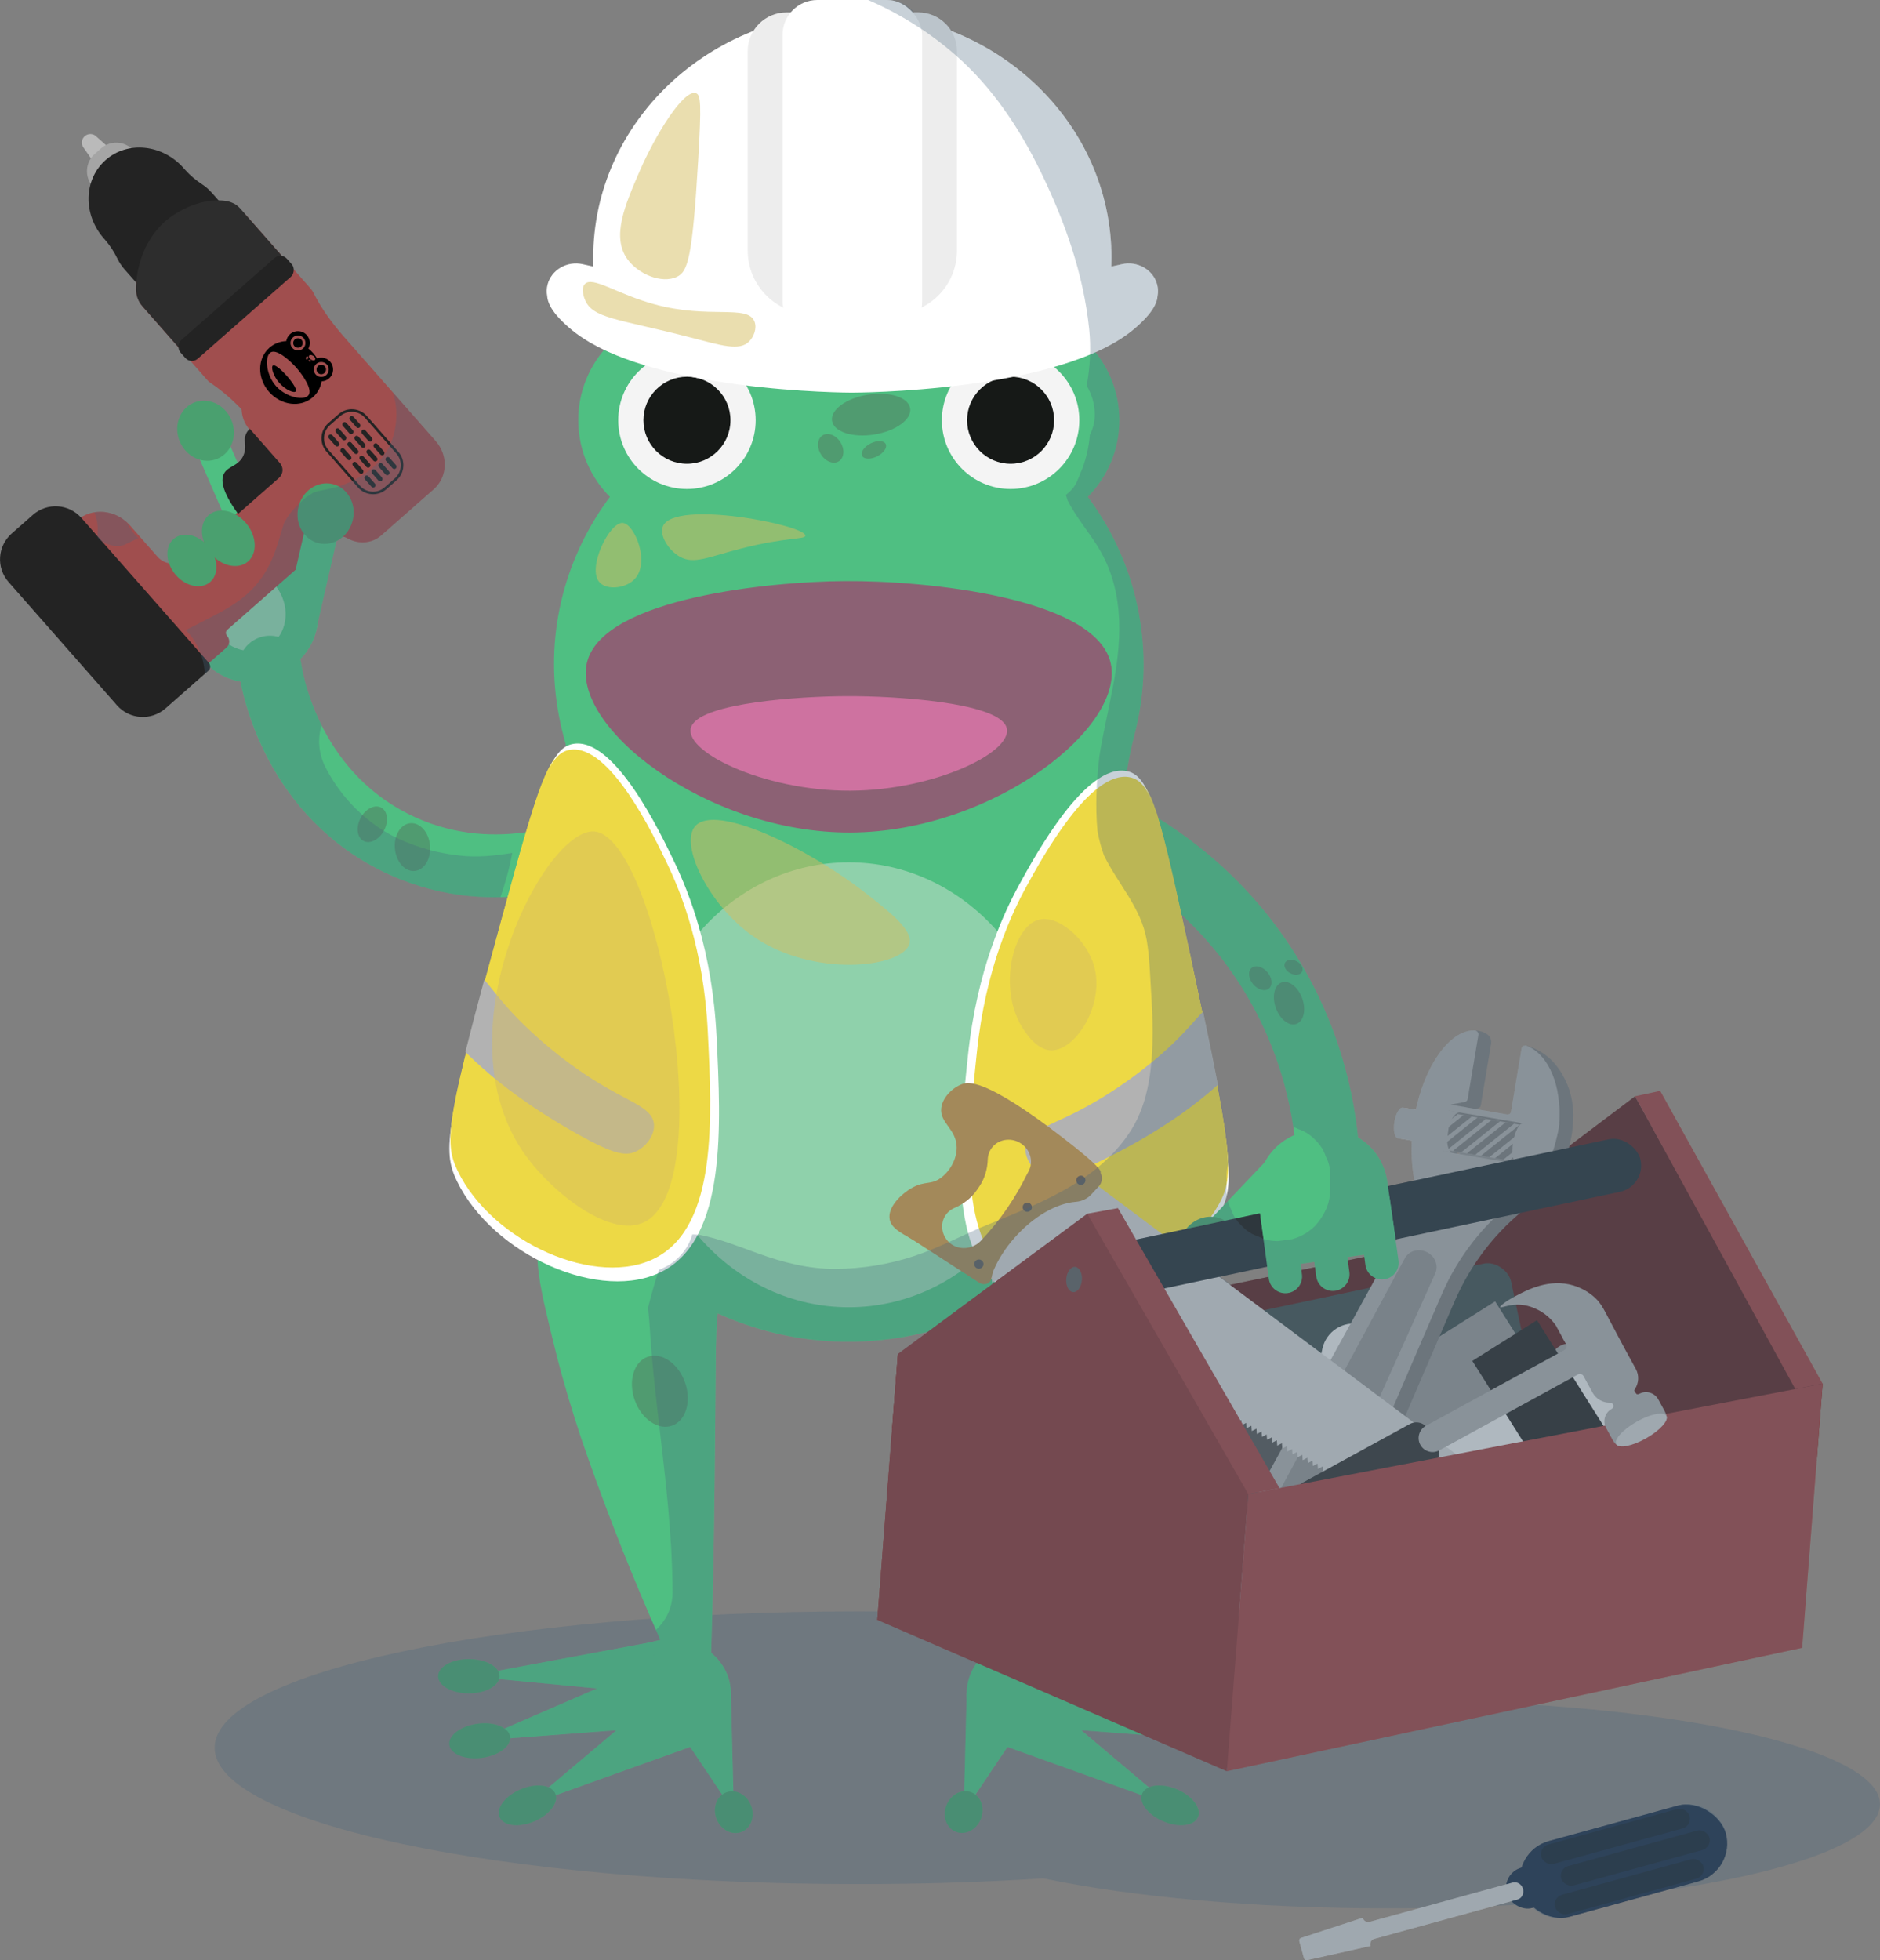 <svg xmlns="http://www.w3.org/2000/svg" viewBox="0 0 1181.52 1231.76"><rect x="0" y="0" width="1181.52" height="1231.76" fill="#808080" stroke="none"/><defs><style>.cls-1{fill:#f4f4f4;}.cls-2{fill:#fff;}.cls-3{fill:#dbdbdb;}.cls-4{fill:#a5a5a5;}.cls-5{fill:#873d3d;}.cls-6{fill:#8c6174;}.cls-7{fill:#475454;}.cls-8{fill:#8fd1ab;}.cls-9{fill:#b2b2b2;}.cls-10{fill:#bababa;}.cls-11{isolation:isolate;}.cls-12{fill:#303030;}.cls-13{fill:#23344c;}.cls-14{fill:#7c7c7c;}.cls-15{fill:#232323;}.cls-16{fill:#d6bf61;mix-blend-mode:soft-light;opacity:.5;}.cls-17{fill:#a04e4e;}.cls-18{fill:#2e373d;}.cls-19{fill:#4aa06f;}.cls-20,.cls-21{opacity:.3;}.cls-22{fill:#8e8e8e;}.cls-23{fill:#212e3a;}.cls-21,.cls-24{fill:#48667c;}.cls-25{fill:#3a3a3a;}.cls-26{fill:#a3895a;}.cls-27{fill:#602e2e;}.cls-28{fill:#ce72a0;}.cls-29{fill:#edd945;}.cls-30{fill:#161917;}.cls-31{fill:#636363;}.cls-32{fill:#999;}.cls-33{fill:#2d2d2d;}.cls-34{fill:#4fbf82;}.cls-35{fill:none;stroke:#4fbf82;stroke-linecap:round;stroke-miterlimit:10;stroke-width:39.53px;}.cls-36{fill:#9b4848;}.cls-37{fill:#606060;}.cls-38{fill:#595959;}.cls-39{fill:#c6c6c6;}.cls-40{fill:#919191;}.cls-41{fill:#c4c4c4;}.cls-42{fill:#509b70;}.cls-43{fill:#ededed;}</style></defs><g class="cls-11"><g id="Layer_2"><g id="Layer_1-2"><g><path class="cls-21" d="M919.96,1069.09c-56.32-32.96-205.42-56.51-380.51-56.51-223.42,0-404.54,38.35-404.54,85.66s181.12,85.66,404.54,85.66c40.4,0,79.41-1.25,116.22-3.59,55.78,11.65,132.37,18.84,216.91,18.84,170.62,0,308.93-29.29,308.93-65.41,0-32.72-113.43-59.82-261.55-64.65Z"></path><g><path class="cls-35" d="M699.44,520.86c19.69,9.95,62.01,34.65,94.93,84.66,32.89,49.97,38.84,98.56,40.19,120.58"></path><path class="cls-34" d="M155.09,345.76h5.43c21.12,0,38.27,17.15,38.27,38.27v34.78c0,4.92-4,8.92-8.92,8.92H125.74c-4.92,0-8.92-4-8.92-8.92v-34.78c0-21.12,17.15-38.27,38.27-38.27Z" transform="translate(525.37 585.16) rotate(140.56)"></path><rect class="cls-34" x="133.26" y="267.94" width="20.99" height="72.51" transform="translate(396.8 525.94) rotate(156.52)"></rect><ellipse class="cls-19" cx="129.19" cy="270.67" rx="17.57" ry="19.11" transform="translate(-97.14 73.88) rotate(-23.48)"></ellipse><g><path class="cls-34" d="M537.02,691.38c-16.31,25.14-36.85,48.7-52.44,72.78-3.87,6.14-7.11,11.58-9.46,16.38-3.78,7.28-5.73,11.85-10.97,16.82-.8,.79-1.88,1.1-2.96,1.34,0,0-.41,.21-.41,.21-.29,.16-.6,.28-.94,.49l-.96,.91c-.17,.16-.35,.3-.52,.49,0,0-.47,.74-.47,.74,0,0-1.01,1.51-1.01,1.51-.28,.42-.69,1.45-.93,1.96,0,0-.95,2.07-.95,2.07-4.56,12.76-4.71,26.73-5.08,40.14-.69,72.83-1.06,146.45-4.01,219.28-.32,6.64-9.43,8.85-12.58,2.69-9.02-17.9-17.28-36.05-25.18-54.33-15.73-36.56-30.14-73.64-42.98-111.33-5.36-16.11-10.98-34.69-15.16-51.13-3.06-12.16-6.08-24.54-8.79-36.79-.42-2.36-1.37-7.12-1.79-9.48-.39-3.04-1.11-7.43-1.37-10.48-.1-1.82-.5-6.82-.57-8.61-.14-7.53,.27-15.24,1.53-22.7,10.89-67.84,76.08-109.32,141.66-103.03,12.39,1.22,24.41,3.99,36.08,8.67,5.9,2.34,11.73,5.1,17.57,8.83,4.24,2.71,5.45,8.38,2.69,12.58h0Z"></path><g><ellipse class="cls-34" cx="422.14" cy="1064.06" rx="37.17" ry="34.18"></ellipse><polygon class="cls-34" points="294.66 1053.3 409.79 1031.82 416.68 1072.18 459.31 1064.06 461.2 1138.7 433.72 1097.72 331.48 1134.43 387.4 1087.23 299.32 1093.88 375.2 1061 294.66 1053.3"></polygon><ellipse class="cls-19" cx="294.66" cy="1053.3" rx="19.28" ry="10.76"></ellipse><ellipse class="cls-19" cx="301.47" cy="1093.88" rx="19.24" ry="10.78" transform="translate(-142.9 49.85) rotate(-7.65)"></ellipse><ellipse class="cls-19" cx="331.48" cy="1134.43" rx="19" ry="10.92" transform="translate(-413.23 216.71) rotate(-22.77)"></ellipse><ellipse class="cls-19" cx="461.2" cy="1138.7" rx="11.62" ry="13.32" transform="translate(-382.95 246.09) rotate(-21.35)"></ellipse></g><path class="cls-34" d="M532.53,678.8c60.14-36.86,147.75-15.77,182.19,47.18,10.44,19.47,15.82,41.83,14.49,63.93,0,0-.4,5.72-.4,5.72-.27,3.03-.96,7.44-1.37,10.48-.79,4.14-1.78,9.81-2.77,13.9-2.46,10.78-5.11,21.67-7.81,32.37-4.19,16.43-9.79,35.04-15.16,51.13-12.84,37.69-27.24,74.77-42.98,111.33-7.9,18.28-16.16,36.43-25.18,54.33-3.03,5.95-12.23,4.2-12.58-2.67-2.33-53.85-2.71-108.37-3.57-162.18-.24-18.88-.07-45.12-.64-63.94-.26-8.49-.7-17.16-2.64-25.45-.48-2.61-1.44-5.36-2.24-7.87,0,0-.95-2.07-.95-2.07-.22-.47-.65-1.56-.93-1.96-.17-.29-1.3-1.91-1.49-2.24-.59-.55-.95-.9-1.48-1.4-.5-.29-.89-.45-1.35-.7,0,0-.47-.11-.47-.11-.29-.08-.49-.13-.78-.23-.69-.22-1.17-.51-1.7-1-1.69-1.57-3.2-3.32-4.49-5.21-2.24-3.02-4-6.84-6.49-11.61-6.01-12.04-14.45-24.12-23.43-36.4-8.36-11.4-18.76-24.75-27.79-37.25-3.47-4.77-7.06-9.75-10.68-15.52-2.75-4.2-1.54-9.88,2.69-12.58h0Z"></path><g><ellipse class="cls-34" cx="644.71" cy="1064.06" rx="37.17" ry="34.18"></ellipse><polygon class="cls-34" points="772.19 1053.3 657.06 1031.82 650.17 1072.18 607.54 1064.06 605.66 1138.7 633.13 1097.72 735.37 1134.43 679.45 1087.23 767.53 1093.88 691.65 1061 772.19 1053.3"></polygon><ellipse class="cls-19" cx="772.19" cy="1053.3" rx="19.28" ry="10.76"></ellipse><ellipse class="cls-19" cx="765.39" cy="1093.88" rx="10.78" ry="19.24" transform="translate(-420.63 1706.88) rotate(-82.35)"></ellipse><ellipse class="cls-19" cx="735.37" cy="1134.43" rx="10.92" ry="19" transform="translate(-595.26 1373.42) rotate(-67.23)"></ellipse><ellipse class="cls-19" cx="605.66" cy="1138.7" rx="13.32" ry="11.62" transform="translate(-675.41 1288.18) rotate(-68.65)"></ellipse></g></g><path class="cls-34" d="M724.75,626.36c-1.58-9.78-3.92-19.27-6.94-28.41-14.61-44.2-16.6-91.49-4.8-136.47,5.99-22.83,7.41-47.19,3.41-71.93-15.84-97.93-110.6-164.88-211.67-149.53-101.06,15.35-170.15,107.18-154.31,205.11,.98,6.06,2.26,12,3.83,17.81,11.71,43.4,10.98,89.21-4.07,131.64-9.92,27.97-13.15,58.64-8.09,89.9,16.56,102.39,115.64,172.39,221.3,156.34,105.66-16.05,177.9-112.06,161.34-214.45Z"></path><g><path class="cls-6" d="M697.52,414.82c12.31,40.48-72.61,107.87-162.86,108.32-91.43,.46-177.64-67.81-165.35-108.32,11.77-38.79,113.02-49.37,161.62-49.69,52.29-.35,154.65,10.45,166.59,49.69Z"></path><path class="cls-28" d="M632.17,456.12c7.41,15.23-43.69,40.57-98,40.74-55.02,.17-106.89-25.51-99.5-40.74,7.08-14.59,68.01-18.57,97.26-18.69,31.47-.13,93.06,3.93,100.25,18.69Z"></path></g><ellipse class="cls-8" cx="533.43" cy="681.65" rx="129.06" ry="139.79"></ellipse><g><g><circle class="cls-34" cx="635.13" cy="264.07" r="68.31"></circle><circle class="cls-1" cx="635.13" cy="264.07" r="43.19"></circle><circle class="cls-30" cx="635.13" cy="264.07" r="27.35"></circle></g><g><circle class="cls-34" cx="431.72" cy="264.07" r="68.31" transform="translate(-36.72 72.56) rotate(-9.22)"></circle><circle class="cls-1" cx="431.72" cy="264.07" r="43.19"></circle><circle class="cls-30" cx="431.72" cy="264.07" r="27.35"></circle></g></g><ellipse class="cls-42" cx="414.75" cy="874.15" rx="16.75" ry="22.95" transform="translate(-268.66 189.24) rotate(-19.55)"></ellipse><g><ellipse class="cls-42" cx="648.34" cy="915.51" rx="22.95" ry="12.68" transform="translate(-473.34 933.81) rotate(-55.63)"></ellipse><ellipse class="cls-42" cx="686.72" cy="906.15" rx="6.12" ry="11.07" transform="translate(-212.35 210.19) rotate(-15.1)"></ellipse><ellipse class="cls-42" cx="654.59" cy="952.24" rx="11.07" ry="7.79" transform="translate(-317.54 327.57) rotate(-22.77)"></ellipse></g><g><ellipse class="cls-42" cx="810.11" cy="630.41" rx="8.81" ry="13.84" transform="translate(-164.02 306.72) rotate(-19.51)"></ellipse><ellipse class="cls-42" cx="792.06" cy="614.72" rx="5.87" ry="8.46" transform="translate(-209.71 656.06) rotate(-40.18)"></ellipse><ellipse class="cls-42" cx="812.98" cy="607.88" rx="4.26" ry="6.06" transform="translate(-101.72 1048.08) rotate(-62.49)"></ellipse></g><g><ellipse class="cls-42" cx="547.45" cy="260.5" rx="24.87" ry="12.68" transform="translate(-34.4 90.18) rotate(-9.13)"></ellipse><ellipse class="cls-42" cx="549.21" cy="282.68" rx="8.28" ry="4.55" transform="translate(-68.45 276.92) rotate(-26.7)"></ellipse><ellipse class="cls-42" cx="522.07" cy="281.66" rx="7.2" ry="9.61" transform="translate(-69.87 320.33) rotate(-32.08)"></ellipse></g><ellipse class="cls-8" cx="154.87" cy="383.16" rx="23.71" ry="26.8" transform="translate(-181.66 143.27) rotate(-32.51)"></ellipse><g><path class="cls-29" d="M709.98,487.42c-24.71-4.9-55.2,50.78-64.9,68.49-9.5,17.34-25.68,51.69-31.14,103.65-5.71,54.34-12.7,120.76,24.3,143.36,36.07,22.04,103.71-3.84,127.79-47.31,10.15-18.32,8.39-32.25-18.29-156.77-18.92-88.29-23.9-108.67-37.75-111.42Z"></path><path class="cls-2" d="M708.05,484.54c-25.65-5.08-57.31,52.73-67.38,71.11-9.86,18-26.66,53.66-32.34,107.61-5.93,56.41-13.19,125.38,25.23,148.84,37.45,22.88,107.68-3.98,132.68-49.12,10.54-19.03,8.71-33.48-18.99-162.76-19.64-91.66-24.82-112.83-39.19-115.67Z"></path><path class="cls-29" d="M710.05,488.41c-24.71-4.9-55.2,50.78-64.9,68.49-9.5,17.34-25.68,51.69-31.14,103.65-5.71,54.34-12.7,120.76,24.3,143.36,36.07,22.04,103.71-3.84,127.79-47.31,10.15-18.32,8.39-32.25-18.29-156.77-18.92-88.29-23.9-108.67-37.75-111.42Z"></path><path class="cls-9" d="M675.36,699.32c27.08-13.59,48.38-31.15,58.73-40.68,10.81-9.96,17.12-18.01,22-22.93,3.84,18.25,6.92,33.34,9.32,45.95-3.98,3.62-9.09,7.87-15.66,12.9-5.98,4.57-25.05,18.87-57.15,34.56-23.23,11.35-30.99,12.54-37.47,9.19-6.4-3.31-11.63-11.1-10.56-18,1.41-9.15,13.16-12.14,30.79-20.99Z"></path></g><g><rect class="cls-13" x="953.73" y="1144.86" width="133.25" height="49.33" rx="24.67" ry="24.67" transform="translate(-273.51 312.3) rotate(-15.37)"></rect><rect class="cls-13" x="945.73" y="1167.2" width="70.83" height="26.22" rx="13.11" ry="13.11" transform="translate(-277.77 302.29) rotate(-15.37)"></rect><rect class="cls-23" x="975.61" y="1179.2" width="96.67" height="12.62" rx="6.31" ry="6.31" transform="translate(-277.61 313.82) rotate(-15.37)"></rect><rect class="cls-23" x="966.94" y="1147.66" width="96.67" height="12.62" rx="6.31" ry="6.31" transform="translate(-269.56 310.39) rotate(-15.37)"></rect><rect class="cls-23" x="979.41" y="1161.19" width="96.67" height="12.62" rx="6.31" ry="6.31" transform="translate(-272.7 314.19) rotate(-15.37)"></rect><path class="cls-41" d="M950.64,1182.93l-90.06,24.76c-1.75,.48-3.6-.7-4.14-2.65h0s-38.85,12.72-38.85,12.72c-.82,.27-1.26,1.21-1.01,2.13l2.89,10.52c.25,.92,1.12,1.5,1.96,1.31l39.89-8.93h0c-.53-1.94,.45-3.91,2.2-4.39l90.27-24.81c2.82-.78,4.34-4.08,3.19-7.2-1.01-2.72-3.82-4.15-6.34-3.45Z"></path></g><polyline class="cls-27" points="907.46 779.52 1027.57 688.91 1129.69 872.93"></polyline><polygon class="cls-27" points="560.72 897.06 780.31 993.13 1141.7 918.13 1145.47 869.52 923.24 776.11 564.31 850.79 560.72 897.06"></polygon><polygon class="cls-27" points="565.86 858.24 553.47 1018.03 769.8 1110.9 1126.19 1033.58 1138.58 873.79 921.95 784.76 565.86 858.24"></polygon><polygon class="cls-5" points="769.82 1110.74 782.21 950.95 565.88 858.08 553.49 1017.87 769.82 1110.74"></polygon><polygon class="cls-36" points="782.21 950.95 1138.59 873.62 1126.2 1033.41 769.82 1110.74 782.21 950.95"></polygon><rect class="cls-7" x="767.11" y="809.9" width="190.03" height="81.79" rx="14.55" ry="14.55" transform="translate(-157.66 197.23) rotate(-11.97)"></rect><rect class="cls-32" x="971.14" y="845.71" width="45.31" height="65.96" rx="11.64" ry="11.64" transform="translate(138.73 -135.5) rotate(8.38)"></rect><rect class="cls-34" x="775.34" y="718.95" width="20.99" height="72.22" transform="translate(736.31 -333.61) rotate(43.54)"></rect><ellipse class="cls-19" cx="759.35" cy="782.94" rx="19.11" ry="17.57" transform="translate(-331.28 794.06) rotate(-46.46)"></ellipse><rect class="cls-3" x="823.74" y="848.4" width="204.8" height="88.14" rx="20.04" ry="20.04" transform="translate(207.32 -174.08) rotate(12.08)"></rect><rect class="cls-38" x="719.3" y="894.71" width="204.8" height="88.14" rx="20.04" ry="20.04" transform="translate(214.7 -151.2) rotate(12.08)"></rect><g><rect class="cls-40" x="807.47" y="855.92" width="157.05" height="48.01" transform="translate(2104.66 1152.17) rotate(147.79)"></rect><rect class="cls-12" x="915.32" y="873.26" width="129.77" height="48.01" transform="translate(1216.91 -410.35) rotate(57.79)"></rect></g><g><path class="cls-4" d="M909.28,710.46c.84-5.22,3.63-8.97,5.7-8.8l-.47-.23-32.86-5.45c-2.09-.35-4.49,3.69-5.34,9.01-.86,5.32,.15,9.92,2.24,10.27l32.86,5.45h0c-2.01-.51-2.96-5.03-2.12-10.25Z"></path><path class="cls-14" d="M986.65,718.49c.7-2.82,1.22-5.64,1.54-8.43l-.25-.04c.93-5.41,2.28-17.94-4.08-31.06-1.81-3.72-6.29-12.67-15.86-18.2-4.25-2.45-9.81-4.4-10.21-3.67-.36,.65,3.34,3.39,6.72,5.73-2.23,13.29-4.45,26.58-6.68,39.87-.19,1.11-1.27,1.83-2.45,1.63l-20.39-3.56h0s-5.24-.92-5.24-.92h0s-9.74-1.71-9.74-1.71l8.76-1.64c.96-.18,1.69-.9,1.85-1.83l6.5-38.77c.27-1.61-.07-3.29-1.04-4.62,0-.01-.02-.02-.02-.03,0,0-2.56-3.45-8.7-3.68-9.93-.37-27.6,31.51-30.3,59.2-.72,7.34-2.87,24.11,.09,39.02,.06,.31,.09,.63,.09,.95-.28,11.02-3.23,21.76-8.53,31.41l-111.98,203.78c-7.85,14.28-1.27,32.62,14.45,40.3,15.72,7.68,34.23,1.6,40.67-13.36l82.17-190.81c10.27-23.85,26.35-44.88,47.41-60.7,1.86-1.4,3.67-2.93,5.42-4.59,.4-.38,.82-.73,1.25-1.07,8.5-6.67,15.5-18.62,18.57-33.2Zm-186.03,284.27c-7.59-3.71-10.94-12.44-7.49-19.51,3.45-7.07,12.41-9.79,20-6.08,7.59,3.71,10.94,12.44,7.49,19.51-3.45,7.07-12.41,9.79-20,6.08Zm114.78-275.28l3.32-25.57,46.9,8.05-3.32,25.57-46.9-8.05Z"></path><g><polygon class="cls-22" points="964.25 732.63 887.96 719.54 890.49 700.1 966.77 713.19 964.25 732.63"></polygon><g><polygon class="cls-22" points="961.14 734.1 916.85 726.5 919.85 703.35 964.14 710.95 961.14 734.1"></polygon><g><polygon class="cls-22" points="918.74 712.16 918 717.83 933.22 705.64 928 704.75 918.74 712.16"></polygon><polygon class="cls-22" points="959.72 710.19 954.49 709.29 930.16 728.78 935.38 729.68 959.72 710.19"></polygon><path class="cls-22" d="M936.83,706.26l-19.34,15.49-.55,4.2c-.04,.3,.19,.59,.51,.65h0c.17,.03,.33-.01,.46-.11l24.14-19.33-5.22-.9Z"></path><polygon class="cls-22" points="950.88 708.67 945.66 707.78 921.33 727.27 926.55 728.16 950.88 708.67"></polygon><polygon class="cls-22" points="924.39 704.13 919.88 703.35 919.24 708.24 924.39 704.13"></polygon><path class="cls-22" d="M964.1,711.5c.04-.3-.19-.59-.51-.65h0c-.17-.03-.33,.01-.46,.11l-24.14,19.33,5.22,.9,19.34-15.49,.55-4.2Z"></path><polygon class="cls-22" points="956.66 733.33 961.16 734.1 961.8 729.21 956.66 733.33"></polygon><polygon class="cls-22" points="962.31 725.29 963.04 719.63 947.83 731.81 953.05 732.71 962.31 725.29"></polygon></g></g></g><path class="cls-22" d="M827.44,961.45l-10.71-5.23c-5.44-2.66-7.73-8.98-5.06-13.94l79.46-147.56c2.54-4.71,8.63-6.44,13.79-3.92h0c5.19,2.54,7.56,8.45,5.35,13.35l-68.75,152.79c-2.3,5.11-8.67,7.15-14.08,4.51Z"></path><path class="cls-4" d="M978.4,714.46c.7-2.82,1.22-5.64,1.54-8.43l-.25-.04c2.2-22.95-6.33-43.59-20.27-48.84-1.42-.53-2.93,.25-3.16,1.65l-6.68,39.87c-.19,1.11-1.27,1.83-2.45,1.63l-20.39-3.56h0s-5.24-.92-5.24-.92h0s-9.74-1.71-9.74-1.71l8.76-1.64c.96-.18,1.69-.9,1.85-1.83l6.76-40.38c.23-1.38-.89-2.74-2.37-2.79-15.9-.55-32.61,23.34-37.96,55.27-2.36,14.11-2.16,27.7,.09,39.02,.06,.32,.09,.63,.09,.95-.28,11.02-3.23,21.76-8.53,31.41l-111.98,203.78c-7.85,14.28-1.27,32.62,14.45,40.3,15.72,7.68,34.23,1.6,40.67-13.36l82.17-190.81c10.27-23.85,26.35-44.88,47.41-60.7,1.86-1.4,3.67-2.93,5.42-4.59,.4-.38,.82-.73,1.25-1.07,8.5-6.67,15.5-18.62,18.57-33.2Zm-186.03,284.27c-7.59-3.71-10.94-12.44-7.49-19.51s12.41-9.79,20-6.08c7.59,3.71,10.94,12.44,7.49,19.51-3.45,7.07-12.41,9.79-20,6.08Zm114.78-275.28l3.32-25.57,46.9,8.05-3.32,25.57-46.9-8.05Z"></path><g><polygon class="cls-4" points="956 728.6 879.72 715.51 882.24 696.07 958.53 709.16 956 728.6"></polygon><g><polygon class="cls-4" points="952.89 730.07 908.6 722.47 911.61 699.32 955.9 706.92 952.89 730.07"></polygon><g><polygon class="cls-14" points="910.49 708.13 909.75 713.8 924.97 701.61 919.75 700.72 910.49 708.13"></polygon><polygon class="cls-14" points="951.47 706.16 946.25 705.26 921.91 724.75 927.14 725.65 951.47 706.16"></polygon><path class="cls-14" d="M928.58,702.23l-19.34,15.49-.55,4.2c-.04,.3,.19,.59,.51,.65h0c.17,.03,.33-.01,.46-.11l24.14-19.33-5.22-.9Z"></path><polygon class="cls-14" points="942.64 704.64 937.42 703.75 913.08 723.24 918.3 724.13 942.64 704.64"></polygon><polygon class="cls-14" points="916.14 700.1 911.63 699.32 911 704.21 916.14 700.1"></polygon><path class="cls-14" d="M955.85,707.47c.04-.3-.19-.59-.51-.65h0c-.17-.03-.33,.01-.46,.11l-24.14,19.33,5.22,.9,19.34-15.49,.55-4.2Z"></path><polygon class="cls-14" points="948.41 729.3 952.92 730.07 953.55 725.18 948.41 729.3"></polygon><polygon class="cls-14" points="954.06 721.26 954.8 715.6 939.58 727.78 944.8 728.68 954.06 721.26"></polygon></g></g></g><path class="cls-22" d="M819.19,957.42l-10.71-5.23c-5.44-2.66-7.73-8.98-5.06-13.94l79.46-147.56c2.54-4.71,8.63-6.44,13.79-3.92h0c5.19,2.54,7.56,8.45,5.35,13.35l-68.75,152.79c-2.3,5.11-8.67,7.15-14.08,4.51Z"></path><path class="cls-4" d="M894.25,697.67c-.76,1.04-1.06,3.16-1.48,4.66-.55,1.95-1.17,3.87-1.64,5.84-.51,2.17-.88,4.35-.89,6.42,.53,.84,.87,1.78,.92,2.76,.06,1.15,.02,2.29-.07,3.43l21.57,3.58h0c-2.67-.68-3.93-6.67-2.81-13.6,1.12-6.93,4.82-11.91,7.56-11.68l-.63-.31-21.31-3.53c-.26,.86-.66,1.68-1.21,2.44Z"></path><ellipse class="cls-4" cx="955.51" cy="718.68" rx="12.96" ry="4.62" transform="translate(100.52 1554.44) rotate(-81.3)"></ellipse><path class="cls-4" d="M979.85,706.62c-.37,2.65-1.51,9.32-2.2,9.23s-.67-6.93-.3-9.58,1.62-11.95,2.31-11.85,.56,9.56,.19,12.21Z"></path><path class="cls-14" d="M988.18,710.15c-.37,2.65-1.51,9.32-2.2,9.23s-.67-6.93-.3-9.58,2.03-12.26,2.72-12.17,.14,9.87-.22,12.52Z"></path></g><polyline class="cls-5" points="802.47 935.26 702.6 759.17 582.26 847.18"></polyline><g><path class="cls-39" d="M664.63,725.68l-48.18,73.47,.44-.23,.24,3.36,2.96-1.53,.24,3.36,2.96-1.53,.24,3.36,2.96-1.53,.24,3.36,2.96-1.53,.24,3.36,2.96-1.53,.24,3.36,2.96-1.53,.24,3.36,2.96-1.53,.24,3.36,2.96-1.53,.24,3.36,2.96-1.53,.24,3.36,2.96-1.53,.24,3.36,2.96-1.53,.24,3.36,2.96-1.53,.24,3.36,2.96-1.53,.24,3.36,2.96-1.53,.24,3.36,2.96-1.53,.24,3.36,2.96-1.53,.24,3.36,2.96-1.53,.24,3.36,2.96-1.53,.24,3.36,2.96-1.53,.24,3.36,2.96-1.53,.24,3.36,2.96-1.53,.24,3.36,2.96-1.53,.24,3.36,2.96-1.53,.24,3.36,2.96-1.53,.24,3.36,2.96-1.53,.24,3.36,2.96-1.53,.24,3.36,2.96-1.53,.24,3.36,2.96-1.53,.24,3.36,2.96-1.53,.24,3.36,2.96-1.53,.24,3.36,2.96-1.53,.24,3.36,2.96-1.53,.24,3.36,2.96-1.53,.24,3.36,2.96-1.53,.24,3.36,2.96-1.53,.24,3.36,2.96-1.53,.24,3.36,2.96-1.53,.24,3.36,2.96-1.53,.24,3.36,2.96-1.53,.24,3.36,2.96-1.53,.24,3.36,2.96-1.53,.24,3.36,2.96-1.53,.24,3.36,2.96-1.53,.24,3.36,2.96-1.53,.24,3.36,2.96-1.53,.24,3.36,2.96-1.53,.24,3.36,2.96-1.53,.24,3.36,2.96-1.53,.24,3.36,2.96-1.53,.24,3.36,2.96-1.53,.24,3.36,2.96-1.53,.24,3.36,2.96-1.53,.24,3.36,2.96-1.53,.24,3.36,2.96-1.53,.24,3.36,2.96-1.53,.24,3.36,2.96-1.53,.24,3.36,2.96-1.53,.24,3.36,2.96-1.53,.24,3.36,2.96-1.53,.24,3.36,2.96-1.53,.24,3.36,2.96-1.53,.24,3.36,2.96-1.53,.24,3.36,2.96-1.53,.24,3.36,2.96-1.53,.24,3.36,2.96-1.53,.24,3.36,2.96-1.53,.24,3.36,2.96-1.53,.24,3.36,2.96-1.53,.24,3.36,2.96-1.53,.24,3.36,2.96-1.53,.24,3.36,2.96-1.53,.24,3.36,2.96-1.53,.24,3.36,2.96-1.53,.24,3.36,2.96-1.53,.24,3.36,2.96-1.53,.24,3.36,2.96-1.53,.24,3.36,2.96-1.53,.24,3.36,2.96-1.53,.24,3.36,2.96-1.53,.24,3.36,2.96-1.53,.24,3.36,2.96-1.53,.24,3.36,2.96-1.53,.24,3.36,2.96-1.53,.24,3.36,2.96-1.53,.24,3.36,2.96-1.53,.24,3.36,2.96-1.53,.24,3.36,2.96-1.53,.24,3.36,2.96-1.53,.24,3.36,2.96-1.53,.24,3.36,2.96-1.53,.24,3.36,2.96-1.53,.24,3.36,2.96-1.53,.24,3.36,2.96-1.53,.24,3.36,2.96-1.53,.24,3.36,2.96-1.53,.24,3.36,2.96-1.53,.24,3.36,2.96-1.53,.24,3.36,2.96-1.53,.24,3.36,2.96-1.53,.24,3.36,2.96-1.53,.24,3.36,2.96-1.53,.24,3.36,2.96-1.53,.24,3.36,2.96-1.53,.24,3.36,2.96-1.53,.24,3.36,2.41-1.24,21.84-33.3-310.14-232.33Zm296.77,233.36c-1.1,1.56-4.01,1.4-6.51-.35-2.5-1.76-3.64-4.44-2.54-6,1.1-1.56,4.01-1.4,6.51,.35,2.5,1.76,3.64,4.44,2.54,6Z"></path><path class="cls-26" d="M564.74,773.28l7.45,4.82,34.8,22.5,5.49,3.55,2.83,1.83c3.22,2.08,7.3,.63,7.86-2.8l.12-.74c.27-1.65,.73-3.25,1.39-4.76,2.89-6.61,7.19-13.4,12.82-19.79,11.94-13.56,26.67-21.79,38.53-22.68,3.84-.29,7.28-1.92,9.72-4.56l4.84-5.22c3.32-3.57,2.17-9.48-2.4-12.44l-6.19-4-55.05-35.59-7.45-4.82c-4.12-2.66-9.38-1.85-11.75,1.82l-7.71,11.93c-2.34,3.62-.99,8.68,3.01,11.36s5.72,7.84,3.31,11.56l-13.57,20.98c-2.34,3.62-7.5,4.47-11.6,1.92-4.22-2.63-9.5-2-11.9,1.73l-7.71,11.93c-2.37,3.67-.96,8.8,3.16,11.46Zm32.26,7.85c-4.78-4.05-6.27-10.82-3.54-16.15,1.43-2.79,3.7-4.78,6.33-5.91,5.68-2.44,10.64-6.17,14.09-11.19l1.58-2.3c3.44-5.02,5.13-10.98,5.33-17.12,.1-2.85,1.14-5.68,3.22-8.02,3.99-4.48,10.88-5.58,16.42-2.63,7.03,3.74,9.47,12.13,5.89,18.44-.48,.85-.95,1.7-1.38,2.58-3.04,6.16-6.88,12.97-11.73,20.07-5.45,7.97-11.02,14.64-16.14,20.09-5.22,6.25-14.52,6.85-20.06,2.16Z"></path><circle class="cls-37" cx="615.2" cy="794.32" r="2.9"></circle><circle class="cls-37" cx="679.29" cy="741.67" r="2.9"></circle><circle class="cls-37" cx="645.62" cy="758.59" r="2.9"></circle><path class="cls-26" d="M691.64,736.82c.54-.88-.61-4.09-23.34-21.63-49.29-38.04-59.97-35.4-63.82-33.9-6.05,2.34-12.19,8.42-12.94,15.01-1.07,9.4,9.6,13.1,9.7,24.73,.07,7.71-4.55,15.13-9.91,19.1-6.33,4.69-9.83,1.69-17.96,6.17-7.06,3.89-15.77,12.42-14.21,20.07,1.03,5.06,6.18,7.94,13.7,12.15,6.66,3.73,10.38,5.86,13.56,4.52,6.13-2.59,3.99-14.33,7.27-27.99,3.16-13.17,11.78-29.89,23.01-36.37,26.24-15.14,72.44,22.21,74.94,18.14Z"></path></g><rect class="cls-18" x="660.67" y="750.93" width="374.43" height="33.76" rx="16.88" ry="16.88" transform="translate(-140.77 192.48) rotate(-11.97)"></rect><polygon class="cls-36" points="683.29 762.68 702.6 759.17 804.13 935.1 784.51 938.87 673.08 894.3 683.29 762.68"></polygon><polygon class="cls-36" points="1027.57 688.91 1043.35 685.5 1145.47 869.52 1128.27 872.82 1027.57 688.91"></polygon><polyline class="cls-5" points="551.35 1017.89 564.31 850.79 683.29 762.68 779.43 930.01 784.51 938.87"></polyline><path class="cls-25" d="M854.15,879.57h11.99c4.78,0,8.66,3.88,8.66,8.66v76.57c0,3.82-3.1,6.92-6.92,6.92h-15.45c-3.82,0-6.92-3.1-6.92-6.92v-76.57c0-4.78,3.88-8.66,8.66-8.66Z" transform="translate(1259.23 -273.27) rotate(61.31)"></path><polygon class="cls-36" points="784.51 938.87 1145.47 869.52 1132.6 1035.45 771.01 1112.98 784.51 938.87"></polygon><polygon class="cls-5" points="784.51 938.87 564.31 850.79 551.35 1017.89 771.01 1112.98 784.51 938.87"></polygon><ellipse class="cls-31" cx="675.06" cy="804.06" rx="7.97" ry="4.92" transform="translate(-178.77 1414.94) rotate(-85.57)"></ellipse><path class="cls-4" d="M1045.98,886.3l-3.79-6.93c-2.34-4.28-7.72-5.86-12-3.51h0c-1.01,.55-2.27,.18-2.82-.83h0c-.38-.69-.32-1.52,.11-2.17,2.45-3.67,2.83-8.54,.56-12.68l-7.01-12.8c-2.04-3.99-5.38-9.94-10.28-19.33-2.27-4.34-3.72-7.2-5.75-9.76-.47-.66-1-1.27-1.58-1.81-.35-.37-.72-.74-1.12-1.11-1.05-.98-5.81-5.29-13.37-7.59-15.27-4.64-29.24,2.79-36.84,6.83-5.29,2.81-9.69,6.07-9.32,6.82,.34,.71,4.58-1.52,10.55-1.62,6.46-.12,11.4,2.32,13.35,3.32,5.43,2.76,9.06,6.73,11.39,10.15,.16,.38,.34,.76,.55,1.13l3.07,5.61c.47,.99,1.13,2.26,2.01,3.67l.59,1.07c.68,1.25,.22,2.81-1.02,3.49l-87.15,47.69c-4.26,2.33-5.82,7.67-3.49,11.93h0c2.33,4.26,7.67,5.82,11.93,3.49l87.15-47.69c1.25-.68,2.81-.22,3.49,1.02l5.67,10.36c2.27,4.14,6.57,6.44,10.98,6.36,.78-.01,1.51,.39,1.89,1.08h0c.55,1.01,.18,2.27-.83,2.82h0c-4.28,2.34-5.86,7.72-3.51,12l3.59,6.55c2.28,4.16,3.76,6.42,11.66,3.41l11.82-6.23c1.68-7.54,15.35-4.11,9.51-14.74Z"></path><ellipse class="cls-41" cx="1031.54" cy="898.59" rx="18.1" ry="6.01" transform="translate(-308.75 624.44) rotate(-29.5)"></ellipse><path class="cls-34" d="M828.92,709.72h5.43c21.12,0,38.27,17.15,38.27,38.27v34.78c0,4.92-4,8.92-8.92,8.92h-64.13c-4.92,0-8.92-4-8.92-8.92v-34.78c0-21.12,17.15-38.27,38.27-38.27Z" transform="translate(-98.9 126.78) rotate(-8.23)"></path><path class="cls-34" d="M814.95,776.4l-23.74-19.08,6.21,46.22c.77,5.75,6.05,9.78,11.8,9.01h0c5.75-.77,9.78-6.05,9.01-11.8l-3.27-24.35Z"></path><path class="cls-34" d="M844.75,774.96l-23.74-19.08,6.21,46.22c.77,5.75,6.05,9.78,11.8,9.01h0c5.75-.77,9.78-6.05,9.01-11.8l-3.27-24.35Z"></path><path class="cls-34" d="M873.19,751.75l-17.82,22.75,2.74,20.37c.77,5.75,6.05,9.78,11.8,9.01h0c5.75-.77,9.78-6.05,9.01-11.8l-5.72-40.33Z"></path><g><path class="cls-2" d="M727.23,178.83c-2.41-9.34-12.37-15.07-22.23-12.79-2.19,.51-4.39,.99-6.59,1.47,.07-1.82,.12-3.65,.12-5.49,0-85.16-72.91-154.2-162.86-154.2s-162.86,69.04-162.86,154.2c0,1.84,.05,3.67,.12,5.49-2.2-.49-4.4-.97-6.59-1.47-9.87-2.28-19.82,3.44-22.23,12.79-.62,2.42-.67,4.84-.24,7.14,.47,8.25,10.01,16.63,13.75,19.91,46.43,40.76,177.61,40.83,177.61,40.83,0,0,131.89,.08,178.5-40.83,3.73-3.28,13.28-11.66,13.75-19.91,.43-2.3,.38-4.72-.24-7.14Z"></path><path class="cls-43" d="M534.42,7.82h42.69c13.42,0,24.32,10.9,24.32,24.32v125.31c0,22.03-17.89,39.92-39.92,39.92h-27.09c-11.41,0-20.67-9.26-20.67-20.67V28.49c0-11.41,9.26-20.67,20.67-20.67Z"></path><path class="cls-43" d="M494.23,7.82h42.69c11.41,0,20.67,9.26,20.67,20.67V176.7c0,11.41-9.26,20.67-20.67,20.67h-27.09c-22.03,0-39.92-17.89-39.92-39.92V32.14c0-13.42,10.9-24.32,24.32-24.32Z"></path><rect class="cls-2" x="491.83" y="0" width="87.68" height="211.54" rx="21.84" ry="21.84"></rect></g><g><path class="cls-10" d="M78.56,130.2l-25.79-37.04c-1.96-2.23-1.74-5.62,.49-7.58h0c2.23-1.96,5.62-1.74,7.58,.49l33.78,30.02-16.05,14.12Z"></path><path class="cls-4" d="M67.29,97.15h36.81v34.18h-36.81c-7.99,0-14.48-6.49-14.48-14.48v-5.22c0-7.99,6.49-14.48,14.48-14.48Z" transform="translate(112.43 -20.12) rotate(48.67)"></path><path class="cls-15" d="M133.2,121.22c-1.87-2.13-3.97-3.94-6.21-5.42-3.92-2.59-7.58-5.6-10.7-9.15l-.85-.97c-13.22-15.03-35.17-17.34-49.03-5.15h0c-13.86,12.19-14.38,34.25-1.16,49.28l.85,.97c3.12,3.55,5.64,7.56,7.71,11.78,1.18,2.41,2.7,4.72,4.58,6.85l42.61,48.45,54.81-48.2-42.61-48.45Z"></path><path class="cls-17" d="M273.87,277.23l-57.4-65.27c-7.56-8.6-14.45-17.86-19.51-28.05-.44-.89-1.01-1.74-1.7-2.53l-40.15-45.65c-6.48-7.36-17.44-8.31-24.49-2.11l-39.61,34.83c-7.05,6.2-7.51,17.19-1.04,24.56l40.15,45.65c.69,.79,1.46,1.46,2.29,2.01,9.46,6.33,17.77,14.34,25.33,22.94l57.4,65.27c7.96,9.05,21.42,10.21,30.08,2.59l27.37-24.07c8.66-7.61,9.23-21.12,1.27-30.17Z"></path><path class="cls-33" d="M112.84,219.01l-23.41-26.62c-2.48-2.82-3.87-6.44-3.9-10.2-.04-4.16,.35-9.17,1.71-14.66,1.12-4.55,4.55-17.63,16.48-28.39,0,0,16.75-15.11,37.17-13.03,3.91,.4,6.76,2.13,6.76,2.13,1.24,.76,2.38,1.71,3.39,2.85l26.94,30.63c3.43,3.91,3.05,9.86-.85,13.29l-50.99,44.84c-3.91,3.43-9.86,3.05-13.29-.85Z"></path><rect class="cls-15" x="140.58" y="149.22" width="15.64" height="89.11" rx="5.52" ry="5.52" transform="translate(195.91 -45.63) rotate(48.67)"></rect><path class="cls-17" d="M195.35,349.58l11.41-10.04c3.2-2.82,7.87-3.43,11.57-1.32,6.81,3.87,15.33,3.42,21.23-1.77l5.27-4.63-81.94-93.17-4.98,4.38c-7.71,6.78-8.13,18.92-.93,27.1h0c1.84,3.51,10,19.93,2.82,34.79-.96,2-2.31,4.2-4.24,6.41h0c1.4,1.59,1.32,3.94-.18,5.26l-39.57,34.8c-4.81,4.23-12.36,3.52-16.86-1.59l-17.21-19.57c-8.92-10.14-23.9-11.55-33.45-3.15h0c-.91,.8-1,2.18-.2,3.09l77.72,88.37c.8,.91,2.18,1,3.09,.2l13.54-11.9c2.08-1.83,2.19-5.1,.25-7.31-1-1.13-.94-2.81,.13-3.75l49.06-43.15,3.47-3.05Z"></path><path class="cls-15" d="M149.63,322.88c-10.87-14.93-10.8-21.93-8.71-25.55,2.58-4.47,8.59-4.44,11.67-10.31,1.58-3,1.73-6.29,1.33-9.2-.42-3.12,.66-6.26,3.03-8.34l.03-.03,18.95,21.55c2.4,2.73,2.13,6.89-.6,9.29l-25.71,22.61Z"></path><path class="cls-15" d="M10.76,353.85h121.18c1.98,0,3.58,1.6,3.58,3.58v35.77c0,11.93-9.68,21.61-21.61,21.61H10.76c-11.93,0-21.61-9.68-21.61-21.61v-17.74c0-11.93,9.68-21.61,21.61-21.61Z" transform="translate(309.78 83.72) rotate(48.67)"></path><path class="cls-15" d="M225,306.29l-19.83-22.55c-4.6-5.22-4.08-13.21,1.14-17.81l6.43-5.66c5.22-4.6,13.21-4.08,17.81,1.14l19.83,22.55c4.6,5.22,4.08,13.21-1.14,17.81l-6.43,5.66c-5.22,4.6-13.21,4.08-17.81-1.14Zm4.33-43.8c-4-4.55-10.96-5-15.52-1l-6.43,5.66c-4.55,4-5,10.97-1,15.52l19.83,22.55c4,4.55,10.96,5,15.52,1l6.43-5.66c4.55-4,5-10.97,1-15.52l-19.83-22.55Z"></path><g><rect class="cls-15" x="205.26" y="275.31" width="9.13" height="2.93" rx="1.46" ry="1.46" transform="translate(279.09 -63.57) rotate(48.67)"></rect><rect class="cls-15" x="209.67" y="271.44" width="9.13" height="2.93" rx="1.46" ry="1.46" transform="translate(277.68 -68.19) rotate(48.67)"></rect><rect class="cls-15" x="214.07" y="267.56" width="9.13" height="2.93" rx="1.46" ry="1.46" transform="translate(276.27 -72.82) rotate(48.67)"></rect><rect class="cls-15" x="218.48" y="263.68" width="9.13" height="2.93" rx="1.46" ry="1.46" transform="translate(274.85 -77.44) rotate(48.67)"></rect><rect class="cls-15" x="212.82" y="283.91" width="9.13" height="2.93" rx="1.46" ry="1.46" transform="translate(288.12 -66.32) rotate(48.67)"></rect><rect class="cls-15" x="217.23" y="280.03" width="9.13" height="2.93" rx="1.46" ry="1.46" transform="translate(286.7 -70.95) rotate(48.67)"></rect><rect class="cls-15" x="221.63" y="276.16" width="9.13" height="2.93" rx="1.46" ry="1.46" transform="translate(285.29 -75.58) rotate(48.67)"></rect><rect class="cls-15" x="226.04" y="272.28" width="9.13" height="2.93" rx="1.46" ry="1.46" transform="translate(283.87 -80.2) rotate(48.67)"></rect><rect class="cls-15" x="220.38" y="292.5" width="9.13" height="2.93" rx="1.46" ry="1.46" transform="translate(297.14 -69.08) rotate(48.67)"></rect><rect class="cls-15" x="224.78" y="288.63" width="9.13" height="2.93" rx="1.46" ry="1.46" transform="translate(295.72 -73.71) rotate(48.67)"></rect><rect class="cls-15" x="229.19" y="284.75" width="9.13" height="2.93" rx="1.46" ry="1.46" transform="translate(294.31 -78.33) rotate(48.67)"></rect><rect class="cls-15" x="233.6" y="280.88" width="9.13" height="2.93" rx="1.46" ry="1.46" transform="translate(292.9 -82.96) rotate(48.67)"></rect><rect class="cls-15" x="227.94" y="301.1" width="9.13" height="2.93" rx="1.46" ry="1.46" transform="translate(306.16 -71.84) rotate(48.67)"></rect><rect class="cls-15" x="232.34" y="297.22" width="9.13" height="2.93" rx="1.46" ry="1.46" transform="translate(304.75 -76.46) rotate(48.67)"></rect><rect class="cls-15" x="236.75" y="293.35" width="9.13" height="2.93" rx="1.46" ry="1.46" transform="translate(303.33 -81.09) rotate(48.67)"></rect><rect class="cls-15" x="241.16" y="289.47" width="9.13" height="2.93" rx="1.46" ry="1.46" transform="translate(301.92 -85.72) rotate(48.67)"></rect></g><g><path d="M202.14,239.61c1.67-.05,3.33-.66,4.68-1.85,3.09-2.72,3.39-7.42,.67-10.51-2.11-2.4-5.41-3.11-8.23-2.05-.7-1.16-1.51-2.27-2.44-3.33s-1.93-2.01-2.99-2.85c1.42-2.66,1.13-6.03-.98-8.42-2.72-3.09-7.42-3.39-10.51-.67-1.35,1.19-2.17,2.76-2.43,4.4-3.88,.17-7.6,1.55-10.61,4.19-7.65,6.73-7.74,19.14-.19,27.72,7.55,8.58,19.87,10.08,27.52,3.35,3.01-2.64,4.84-6.16,5.51-9.99Zm3.3-10.55c1.72,1.95,1.53,4.93-.43,6.64s-4.93,1.53-6.64-.43-1.53-4.93,.43-6.64,4.93-1.53,6.64,.43Zm-8.55-5.47c1.05,.69,1.55,1.76,1.14,2.4s-1.61,.6-2.65-.09c-1.05-.69-1.55-1.76-1.14-2.4s1.61-.6,2.65,.09Zm-2.28,3.58c-.42-.06-.73-.33-.69-.59,.04-.27,.41-.43,.83-.37s.73,.33,.69,.59c-.04,.27-.41,.43-.83,.37Zm-1.32-3.27c.35,.12,.48,.65,.3,1.19-.18,.54-.61,.88-.96,.76s-.48-.65-.3-1.19c.18-.54,.61-.88,.96-.76Zm-2.5-11.49c1.72,1.95,1.53,4.93-.43,6.64-1.95,1.72-4.93,1.53-6.64-.43s-1.53-4.93,.43-6.64c1.95-1.72,4.93-1.53,6.64,.43Zm-17.33,30.18c-6.62-7.45-7.24-19.42-3.04-21.33,4.02-1.83,12.18,5.7,15.7,9.65,3.79,4.26,10.28,13.41,7.92,17.21-2.43,3.92-14.06,1.82-20.59-5.53Z"></path><path d="M185.97,245.75c-.71,1.7-6.47-.66-10.39-5.09-3.97-4.49-5.61-10.59-3.83-11.08,1.7-.47,6.42,4.23,8.53,6.62,2.28,2.57,6.38,7.9,5.69,9.55Z"></path><circle cx="201.9" cy="232.17" r="2.98"></circle><circle cx="187.26" cy="215.52" r="2.98"></circle></g></g><polygon class="cls-34" points="180.87 379.58 198.24 397.76 214.34 327.36 193.88 322.68 180.87 379.58"></polygon><ellipse class="cls-19" cx="204.63" cy="322.74" rx="19.11" ry="17.57" transform="translate(-155.61 450.27) rotate(-77.12)"></ellipse><ellipse class="cls-19" cx="143.51" cy="338.25" rx="14.64" ry="19.11" transform="translate(-182.2 168.2) rotate(-39.44)"></ellipse><ellipse class="cls-19" cx="120.6" cy="352.19" rx="13.6" ry="17.75" transform="translate(-196.28 156.81) rotate(-39.44)"></ellipse><path class="cls-35" d="M169.62,419.24c.89,6.43,11.72,75.82,77.22,109.42,61.37,31.48,120.02,5.55,127.08,2.28"></path><g><path class="cls-29" d="M358.61,470.13c24.94-3.52,52.3,53.77,61,71.99,8.52,17.84,22.77,53.03,25.34,105.21,2.69,54.57,5.98,121.28-32.22,141.79-37.24,20-103.34-9.59-124.97-54.33-9.12-18.86-6.59-32.67,26.97-155.52,23.79-87.1,29.9-107.18,43.88-109.15Z"></path><path class="cls-2" d="M360.7,467.37c25.89-3.65,54.3,55.83,63.33,74.74,8.84,18.52,23.64,55.06,26.31,109.24,2.79,56.66,6.21,125.91-33.45,147.21-38.66,20.77-107.29-9.95-129.74-56.41-9.46-19.58-6.84-33.91,28-161.46,24.7-90.43,31.04-111.27,45.55-113.32Z"></path><path class="cls-29" d="M358.49,471.12c24.94-3.52,52.3,53.77,61,71.99,8.52,17.84,22.77,53.03,25.34,105.21,2.69,54.57,5.98,121.28-32.22,141.79-37.24,20-103.34-9.59-124.97-54.33-9.12-18.86-6.59-32.67,26.97-155.52,23.79-87.1,29.9-107.18,43.88-109.15Z"></path><path class="cls-9" d="M381.42,683.63c-26.28-15.08-46.57-33.79-56.38-43.88-10.24-10.54-16.09-18.93-20.7-24.12-4.85,18.01-8.76,32.91-11.86,45.36,3.78,3.84,8.63,8.36,14.92,13.75,5.72,4.9,23.96,20.23,55.14,37.68,22.56,12.62,30.25,14.24,36.9,11.26,6.57-2.95,12.22-10.43,11.54-17.39-.9-9.21-12.47-12.85-29.57-22.66Z"></path></g><g><ellipse class="cls-42" cx="259.24" cy="532.28" rx="11.09" ry="15.07" transform="translate(-47.45 25.85) rotate(-5.23)"></ellipse><ellipse class="cls-42" cx="233.99" cy="517.92" rx="11.86" ry="8.34" transform="translate(-333.38 485.05) rotate(-62.37)"></ellipse></g></g><g class="cls-20"><path class="cls-24" d="M1084.6,1151.87c-3.61-13.14-17.19-20.86-30.32-17.25l-80.91,22.24c-8.49,2.33-14.71,8.83-17.08,16.68l-.12,.03c-5.06,1.39-8.6,5.57-9.44,10.43l-86.15,23.68c-1.75,.48-3.6-.7-4.14-2.65l-38.85,12.72c-.82,.27-1.26,1.21-1.01,2.13l2.89,10.52c.25,.92,1.12,1.5,1.96,1.31l39.89-8.93h0c-.53-1.94,.45-3.91,2.2-4.39l86.15-23.68c3.2,3.75,8.38,5.53,13.44,4.14l.12-.03c6.05,5.53,14.72,7.94,23.21,5.6l80.91-22.24c13.14-3.61,20.86-17.19,17.25-30.32h0Z"></path><path class="cls-24" d="M61.28,337.15c.03,.12,.06,.24,.09,.36,.12,.21,.24,.42,.36,.62,.51,.53,1.03,1.05,1.57,1.55,1.14,.72,2.31,1.4,3.5,2.03,1.66,.54,3.33,1.01,5.03,1.4,1.25,.05,2.5,.06,3.74,.02,.85-.21,1.7-.45,2.53-.72,2.96-1.4,5.91-2.83,8.84-4.3-3.01-2.83-5.5-6.26-7.33-10.01-5.77-5.21-13.35-7.34-20.38-6.18,1.58,3.8,2.37,7.87,2.11,11.99-.07,1.08-.09,2.15-.08,3.21Z"></path><path class="cls-24" d="M321.61,536.01c-11.02,1.74-21.73,2.88-32.82,1.6-13.66-1.58-25.22-4.66-37.77-10.31-19.71-8.88-36.53-25.77-46.34-44.93-4.5-8.79-5.24-18.18-2.53-26.53-.14-.27-.28-.54-.42-.81-9.75-19.79-12.28-36.64-12.53-38.5-.11-.82-.29-1.61-.49-2.38,6.04-6.05,9.68-13.77,10.78-21.82l11.97-52.33c1.5-.74,2.9-1.68,4.16-2.81,.94,.2,1.85,.54,2.72,1.03,6.81,3.87,15.33,3.42,21.23-1.77l5.27-4.63-.02-.02c.14-.11,.28-.21,.42-.33l27.37-24.07c8.66-7.61,9.23-21.12,1.27-30.17l-27.05-30.76c2.57,7.6,2.92,15.54,1.25,23.96-3.46,17.39-17.2,28.69-33.06,34.47-5.7,2.08-11.8,2.72-17.61,4.39-1.71,.96-3.37,2-4.99,3.11-3.7,3.2-7.13,6.66-10.31,10.37-1.26,1.82-2.45,3.7-3.52,5.64-1.66,4.98-2.98,10.05-4.62,15.05-3.36,10.21-8.06,19.17-15.63,26.91-6.68,6.84-14.9,11.84-23.32,16.18-6.08,3.13-12.11,6.37-18.27,9.35,5.97,6.01,10.08,13.91,11.44,22.71,.25,1.61,.44,3.21,.56,4.78l2.12-1.86c.71-.62,1.1-1.46,1.19-2.33,5.49,4.86,12.13,7.9,19.08,9.05,4.26,21.24,22.07,84.85,86.69,118,25.83,13.25,51.17,17.6,73.33,17.6,1.13,0,2.24-.02,3.35-.04,3.1-9.1,5.71-18.34,7.45-27.85-.11,.02-.22,.04-.33,.06Z"></path><path class="cls-24" d="M1043.35,685.5l-15.78,3.41-41.29,31.14c.12-.52,.25-1.04,.36-1.57,.7-2.82,1.22-5.64,1.54-8.43h0c.17-1.29,.38-4.06,.48-6.66,.04-.88,.06-1.81,.06-2.78,0-.27,0-.52,0-.76-.09-5.93-1.19-13.31-4.87-20.9-1.81-3.72-6.29-12.67-15.87-18.2-4.25-2.45-9.81-4.4-10.21-3.67,0,0,0,0,0,0-.77,.24-1.38,.86-1.52,1.7l-6.68,39.87c-.19,1.11-1.27,1.83-2.45,1.63l-19.99-3.49,1.62-.3c.96-.18,1.69-.9,1.85-1.83l6.5-38.77c.27-1.61-.07-3.29-1.04-4.62,0-.01-.02-.02-.02-.03,0,0-2.56-3.45-8.7-3.68,0,0,0,0,0,0-.19-.05-.38-.09-.58-.1-14.99-.52-30.69,20.68-36.92,49.86l-6.47-1.07-1.12-.19h0s-.6-.09-.6-.09c-2.09-.35-4.49,3.69-5.34,9.01-.86,5.32,.15,9.92,2.24,10.27l1.19,.2v.05s7.54,1.29,7.54,1.29c-.45,8.97,.13,17.46,1.62,24.95,0,.04,0,.07,.02,.11l-16.64,3.53-.47-3.24c-1.71-11.84-8.75-21.65-18.34-27.37-3.22-31.94-13.52-75.95-42.59-120.12-25.54-38.81-56.69-64.27-82.93-80.45-2.8-9.17-5.38-15.4-8.14-19.56-3.46-6.32-7.08-9.13-11.62-10.07,1.21-7.75,2.81-15.46,4.82-23.1,5.99-22.83,7.41-47.19,3.41-71.93-4.68-28.93-16.25-55.14-32.82-77.34,12.27-12.35,19.85-29.35,19.85-48.13,0-16.17-5.63-31.02-15.03-42.72,9.81-4.36,18.48-9.47,25.31-15.47,3.73-3.28,13.28-11.66,13.75-19.91,.43-2.3,.38-4.72-.24-7.14-2.41-9.34-12.37-15.07-22.23-12.79-2.19,.51-4.39,.99-6.59,1.47,.07-1.82,.12-3.65,.12-5.49,0-64.3-41.57-119.4-100.65-142.54-4.27-6.99-11.98-11.66-20.77-11.66h-2.7c-4.01-4.78-10.02-7.82-16.74-7.82h-12.13c20.08,8.68,38.68,20.38,55.3,34.94,22.82,19.98,39.99,45.88,53.18,72.99,15.25,31.32,26.83,63.95,30.47,98.71,1.25,11.96,.62,23.98-1.58,35.76,3.01,4.96,4.82,10.75,5.09,16.88,.22,5-.94,9.79-3.11,14.09-.53,7.12-2.16,14.26-4.72,21.24-.02-.01-.05-.02-.07-.03-.98,2.57-2.07,5.14-3.21,7.81-1.44,3.39-3.99,6.25-7.03,8.6,.35,1.2,.72,2.4,1.13,3.58,5.23,10.28,12.64,18.95,18.77,28.71,8.96,14.26,12.98,30.25,13.58,46.98,1.03,28.76-8.03,56.77-12.43,84.96-1.82,15.44-2.64,31.53-1.19,46.98,.94,5.24,2.29,10.37,4.1,15.39,8.8,17.92,23.31,32.78,26.84,53.15,1.81,10.46,2.03,20.96,2.7,31.52,.56,8.75,1.03,17.5,1.01,26.27-.04,20.65-2.14,43.66-13.46,61.55-21.03,33.23-59.6,46.84-94.32,61.18-14.14,6.18-27.83,13.31-42.55,18.16-15.63,5.15-32.44,7.81-48.89,7.92-16.85,.11-33.07-4.05-48.79-9.72-12.23-4.41-24.36-9.31-37.16-11.76-1.38-.1-2.76-.16-4.14-.18-2.72,10.2-11.02,18.61-20.96,22.24-2.67,7.83-4.8,15.83-6.86,23.84,.81,7.13,1.21,14.38,1.74,21.7,1.23,17.16,3.22,34.28,5.2,51.37,4.08,35.16,8.39,70.34,8.47,105.79,.02,9.53-4.06,17.76-10.46,23.57,.93,2.11,1.85,4.23,2.79,6.34-1.79,.32-3.54,.76-5.23,1.31h0s-96.86,18.07-96.86,18.07c-2.56-4.27-9.76-7.35-18.27-7.35-10.65,0-19.28,4.82-19.28,10.76s8.63,10.76,19.28,10.76c9.54,0,17.43-3.87,18.98-8.95l61.56,5.89-58.14,25.19c-3.84-2.72-10.37-3.97-17.44-2.94-10.51,1.54-18.21,7.55-17.19,13.41,1.02,5.87,10.36,9.38,20.88,7.84,9.81-1.44,17.16-6.76,17.28-12.23l66.82-5.05-42.58,35.93c-4.53-1.99-11.69-1.53-18.58,1.64-9.52,4.38-14.9,12.23-12.01,17.55,2.89,5.32,12.95,6.08,22.47,1.7,8.65-3.97,13.86-10.82,12.58-16.02l84.43-30.32,20.12,30.01c-3.66,2.82-5.41,8.07-4.03,13.45,1.83,7.11,8.4,11.77,14.7,10.4,6.29-1.37,9.91-8.24,8.08-15.35-1.54-5.99-6.45-10.22-11.72-10.6l-1.55-61.58c0-10.13-4.8-19.23-12.41-25.49,2.04-63.68,2.4-127.82,3-191.36,.2-7.25,.34-14.66,1.14-21.96,33.83,15.44,72.63,21.58,112.36,15.55,6.76-1.03,13.37-2.38,19.84-4.04l-18.95,14.03-12.96,167.1,62.53,27.07c-4,5.45-6.34,12.03-6.34,19.1l-1.55,61.58c-5.27,.37-10.18,4.61-11.72,10.6-1.83,7.11,1.79,13.98,8.08,15.35s12.87-3.29,14.69-10.4c1.38-5.39-.36-10.63-4.03-13.45l20.12-30.01,84.43,30.32c-1.28,5.21,3.93,12.05,12.58,16.02,9.52,4.38,19.58,3.61,22.47-1.7,2.89-5.32-2.49-13.17-12.01-17.55-6.89-3.16-14.04-3.63-18.58-1.64l-42.58-35.93,38.86,2.93,52.7,22.81,361.59-77.53,9.1-117.32h0l3.77-48.61h0s-102.11-184.02-102.11-184.02Zm-269.83,121.76l-6.7-5.02,29.58-6.27,.85,6.35-23.73,4.94Zm44.33-9.22l-.52-3.86,8.64-1.25,.45,3.33-8.57,1.78Zm18.16-58.77v8c0,8.82-3.69,16.65-9.54,23.02-4.06,4.04-8.85,6.83-14.37,8.37-2.89,.39-5.77,.78-8.66,1.16-4.48,.17-8.66-.77-12.55-2.8-4.04-1.31-7.53-3.56-10.48-6.73-3.18-2.95-5.42-6.44-6.73-10.48-.87-1.65-1.52-3.36-1.99-5.12l-2.88,3.03c.9-2.13,1.64-4.35,2.19-6.81-.12-1.19-.17-2.41-.12-3.64v-8c0-2.7,.35-5.3,.99-7.79-.05-.76-.11-1.54-.18-2.34-.04-.91-.1-1.84-.16-2.81-.62-10.13-2.71-23.95-6.57-44.27,.15-.13,.3-.27,.44-.4-2.4-12.61-5.48-27.7-9.32-45.95-.14,.14-.29,.29-.43,.44-2.35-11.2-4.99-23.58-7.94-37.31-1.86-8.69-3.59-16.72-5.2-24.15,12.23,11.32,24.38,25.07,35.33,41.7,21.69,32.95,31.11,65.8,34.96,91.73,1.08,.39,2.15,.85,3.19,1.4,4.04,1.31,7.53,3.56,10.48,6.73,3.18,2.95,5.42,6.44,6.73,10.48,2.04,3.88,2.97,8.06,2.8,12.55Zm11.01,52.7l-.27-2.05,10.48-1.52,.19,1.4-10.39,2.16Zm30.16-11.95l-.16-1.14,.89-.19-.73,1.32Zm39.83-54.87l-1.29-.22,.08-.61,1.29,.22-.08,.61Z"></path></g><path class="cls-16" d="M373.28,522.46c-31.19-1.91-98.28,127.73-42.67,204,17.2,23.58,53.49,52.16,74.67,41.33,47.7-24.38,7.63-242.9-32-245.33Z"></path><path class="cls-16" d="M391.46,328.6c-8.37-.8-22.77,28.37-14.67,37.33,4.39,4.86,15.54,3.96,21.33-1.33,11.18-10.21,.77-35.29-6.67-36Z"></path><path class="cls-16" d="M427.46,349.93c8.85,4.85,17.44,.07,38.67-5.33,28.34-7.21,39.91-5.52,40-8,.24-6.62-82.24-22.96-89.5-5.91-2.45,5.76,3.67,15.32,10.83,19.24Z"></path><path class="cls-16" d="M437.46,58.6c-7.81-2.9-25.82,26.75-35.33,48.67-9.27,21.36-17.91,41.25-8,55.33,6.74,9.57,21.68,15.95,31.33,11.33,6.69-3.2,9.68-11.13,13.33-73.33,2.1-35.67,1.58-40.92-1.33-42Z"></path><path class="cls-16" d="M367.46,187.93c4.59,12.24,20.21,12.19,66,24,19.93,5.14,31.15,8.8,37.33,2.67,2.93-2.9,5.11-8.37,3.33-12.67-4.42-10.73-28.19-1.31-62.67-10.67-23.66-6.42-39.23-18.11-44-12.67-2.45,2.8-.41,8.24,0,9.33Z"></path><path class="cls-16" d="M652.79,577.93c-16.38,4.34-25,42.22-11.33,66,1.82,3.16,9.26,16.1,19.47,16.07,15.28-.05,33.75-29.09,26.53-53.4-5.01-16.84-22.48-31.9-34.67-28.67Z"></path><path class="cls-16" d="M436.79,519.27c12.56-14.98,71.49,13.94,107.33,42,15.66,12.26,29.99,23.47,27.33,32-4.63,14.86-60.85,21.49-98.67-5.33-27.56-19.54-45.7-57.09-36-68.67Z"></path></g></g></g></g></svg>